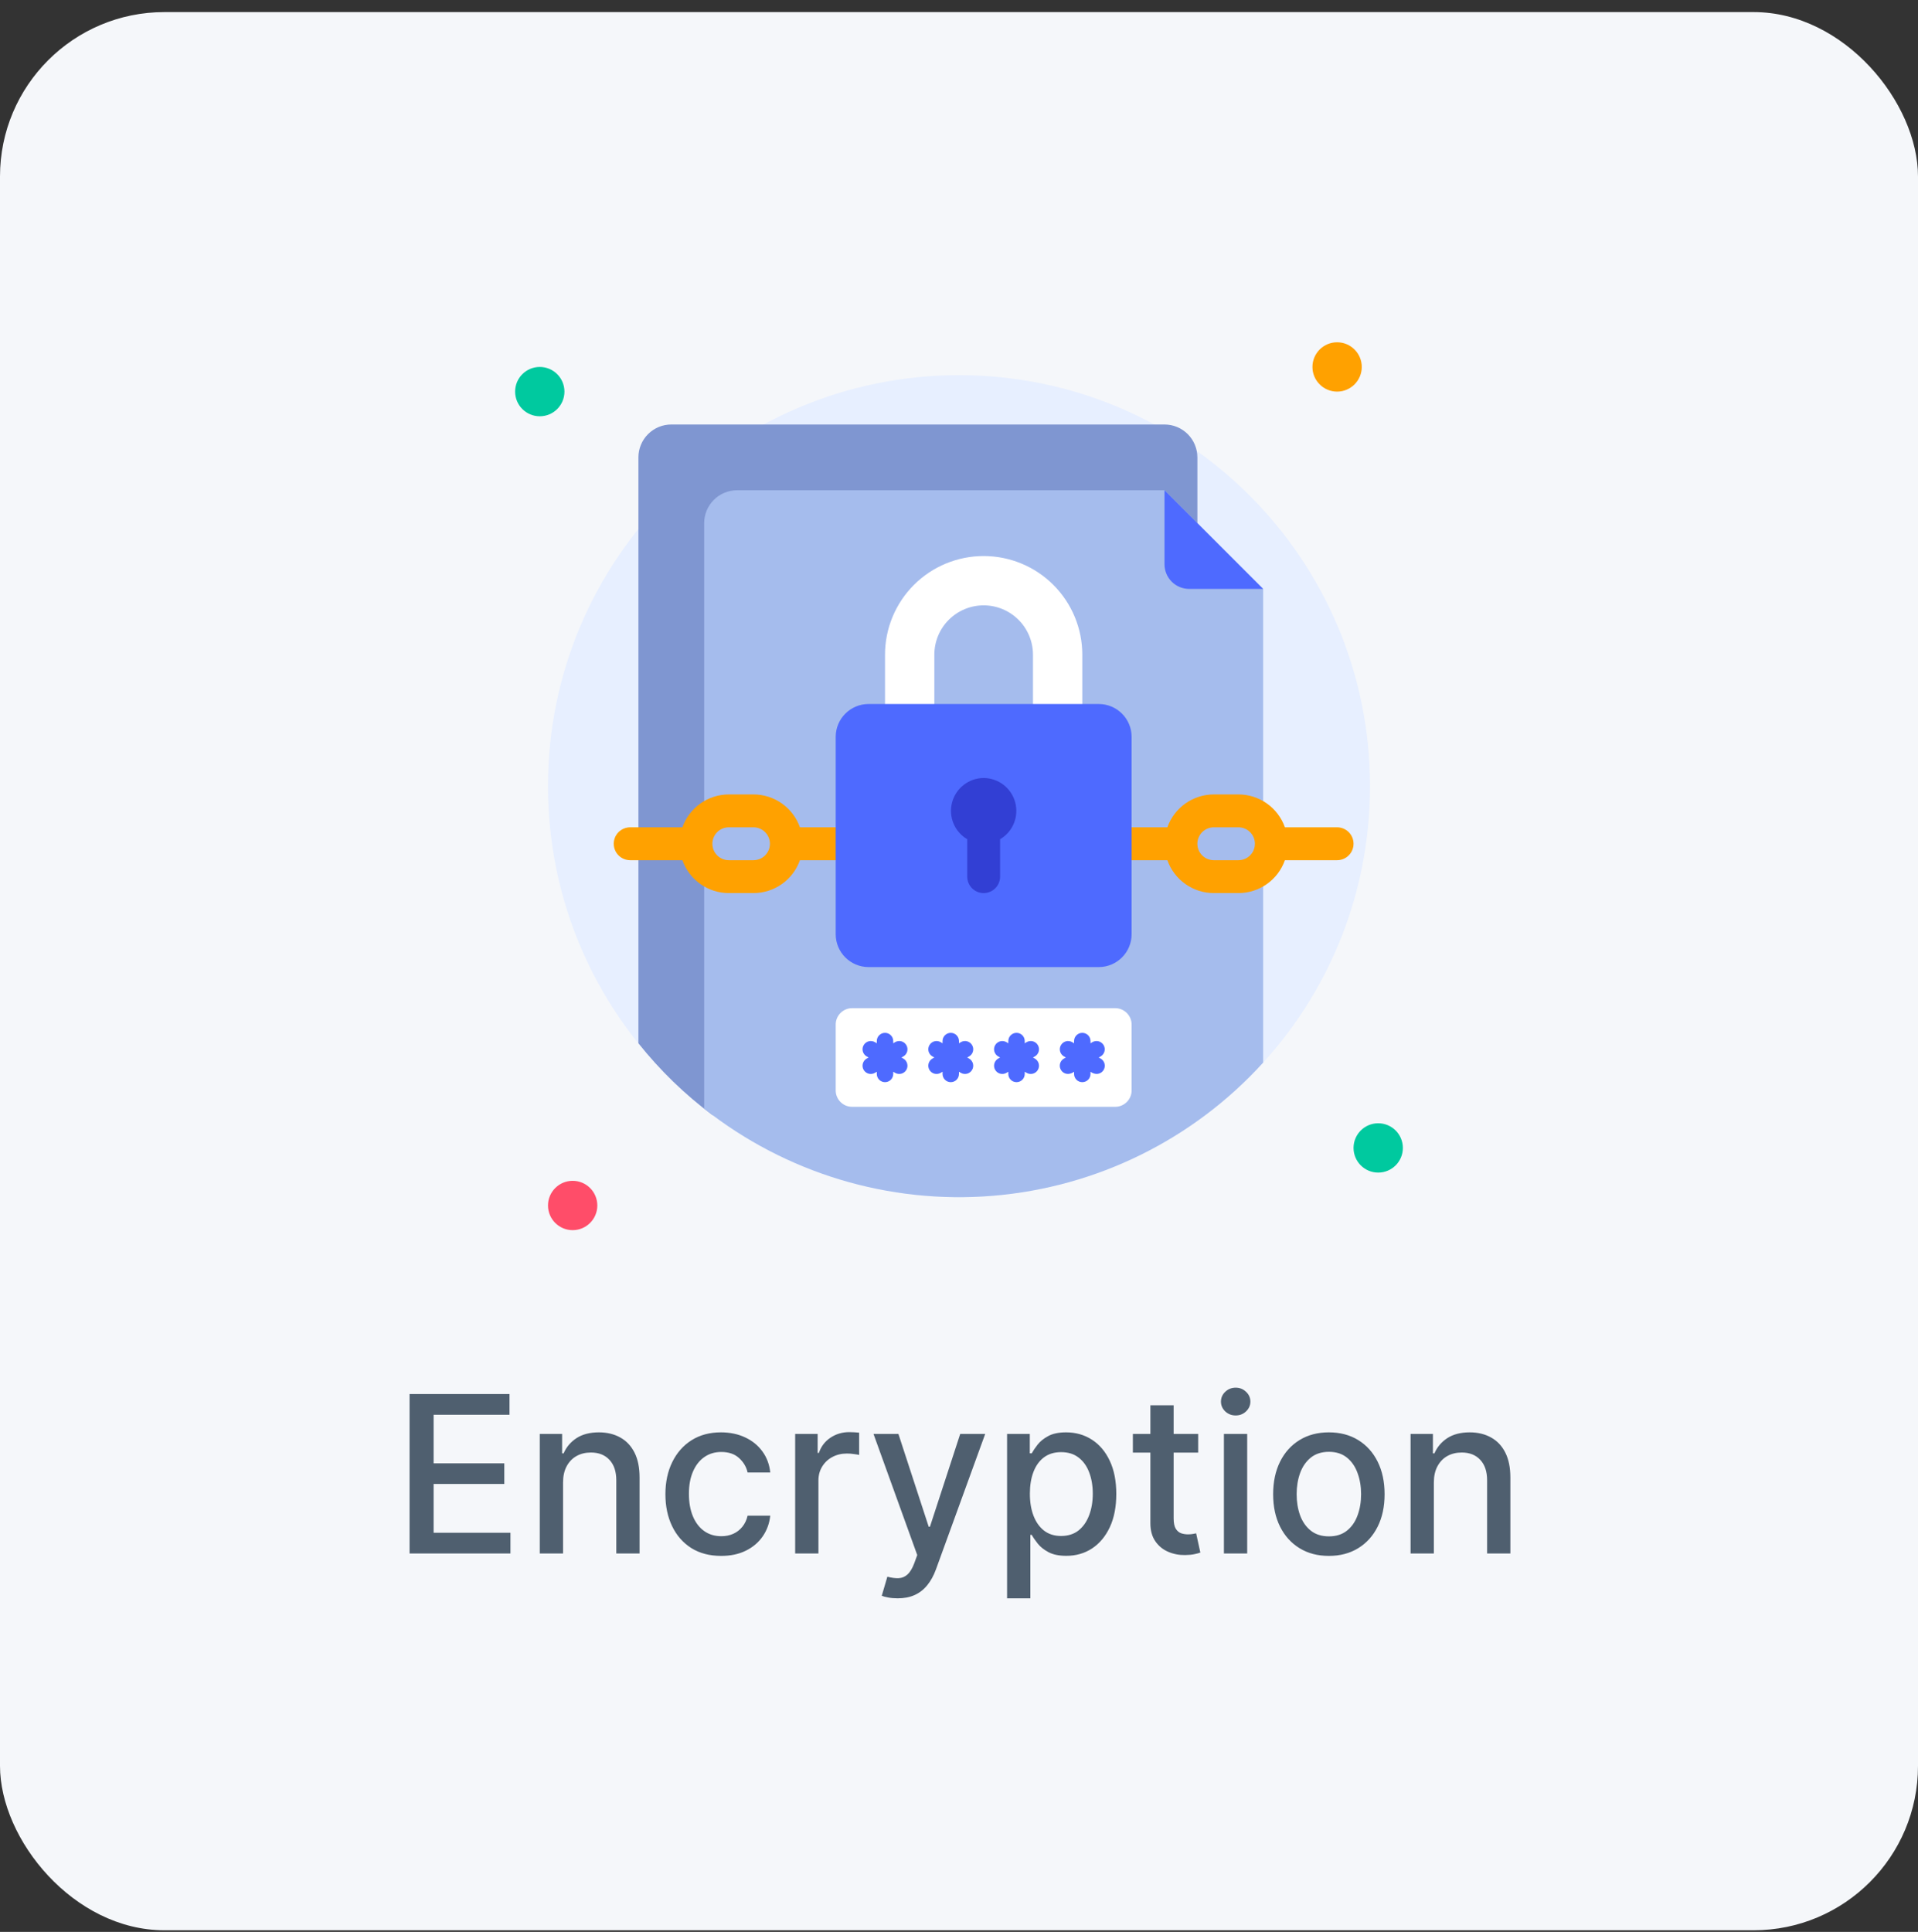 <svg xmlns="http://www.w3.org/2000/svg" width="140" height="141" viewBox="0 0 140 141" fill="none"><rect x="0" y="0" width="140" height="141" fill="#333333" stroke="none"/><rect y="0.882" width="140" height="140" rx="12" fill="#F5F7FA"></rect><g clip-path="url(#clip0_1065_221)"><path d="M70 87.382C86.569 87.382 100 73.951 100 57.382C100 40.814 86.569 27.382 70 27.382C53.431 27.382 40 40.814 40 57.382C40 73.951 53.431 87.382 70 87.382Z" fill="#E7EFFF"></path><path d="M39.4 30.382C40.394 30.382 41.2 29.576 41.2 28.582C41.2 27.588 40.394 26.782 39.4 26.782C38.406 26.782 37.6 27.588 37.6 28.582C37.6 29.576 38.406 30.382 39.4 30.382Z" fill="#00C99F"></path><path d="M97.599 28.582C98.593 28.582 99.399 27.776 99.399 26.782C99.399 25.788 98.593 24.982 97.599 24.982C96.605 24.982 95.799 25.788 95.799 26.782C95.799 27.776 96.605 28.582 97.599 28.582Z" fill="#FFA100"></path><path d="M100.599 85.582C101.593 85.582 102.399 84.776 102.399 83.782C102.399 82.788 101.593 81.982 100.599 81.982C99.605 81.982 98.799 82.788 98.799 83.782C98.799 84.776 99.605 85.582 100.599 85.582Z" fill="#00C99F"></path><path d="M41.8 89.783C42.794 89.783 43.6 88.977 43.6 87.983C43.6 86.989 42.794 86.183 41.8 86.183C40.806 86.183 40 86.989 40 87.983C40 88.977 40.806 89.783 41.8 89.783Z" fill="#FF4D69"></path><path d="M87.4 33.382V81.382H52C49.983 79.875 48.168 78.115 46.6 76.144V33.382C46.6 32.746 46.852 32.136 47.303 31.685C47.753 31.235 48.363 30.982 49 30.982H85C85.636 30.982 86.247 31.235 86.697 31.685C87.147 32.136 87.4 32.746 87.4 33.382Z" fill="#7F96D1"></path><path d="M92.2 42.982V77.554C87.09 83.177 80.035 86.651 72.463 87.275C64.89 87.898 57.362 85.625 51.4 80.914V38.182C51.4 37.546 51.653 36.935 52.103 36.485C52.553 36.035 53.164 35.782 53.8 35.782H85L92.2 42.982Z" fill="#A5BCED"></path><path d="M92.2 42.982H86.8C86.323 42.982 85.865 42.793 85.527 42.455C85.19 42.117 85 41.66 85 41.182V35.782L92.2 42.982Z" fill="#4E6AFF"></path><path d="M60.999 60.382H58.389C58.141 59.681 57.682 59.074 57.075 58.644C56.468 58.215 55.743 57.983 54.999 57.982H53.199C52.455 57.983 51.73 58.215 51.123 58.644C50.516 59.074 50.057 59.681 49.809 60.382H45.999C45.681 60.382 45.375 60.509 45.15 60.734C44.925 60.959 44.799 61.264 44.799 61.582C44.799 61.901 44.925 62.206 45.15 62.431C45.375 62.656 45.681 62.782 45.999 62.782H49.809C50.057 63.484 50.516 64.091 51.123 64.521C51.73 64.95 52.455 65.182 53.199 65.182H54.999C55.743 65.182 56.468 64.95 57.075 64.521C57.682 64.091 58.141 63.484 58.389 62.782H60.999C61.317 62.782 61.622 62.656 61.847 62.431C62.072 62.206 62.199 61.901 62.199 61.582C62.199 61.264 62.072 60.959 61.847 60.734C61.622 60.509 61.317 60.382 60.999 60.382ZM54.999 62.782H53.199C52.881 62.782 52.575 62.656 52.35 62.431C52.125 62.206 51.999 61.901 51.999 61.582C51.999 61.264 52.125 60.959 52.35 60.734C52.575 60.509 52.881 60.382 53.199 60.382H54.999C55.317 60.382 55.622 60.509 55.847 60.734C56.072 60.959 56.199 61.264 56.199 61.582C56.199 61.901 56.072 62.206 55.847 62.431C55.622 62.656 55.317 62.782 54.999 62.782ZM97.599 60.382H93.789C93.541 59.681 93.082 59.074 92.475 58.644C91.868 58.215 91.143 57.983 90.399 57.982H88.599C87.855 57.983 87.13 58.215 86.523 58.644C85.916 59.074 85.457 59.681 85.209 60.382H82.599C82.281 60.382 81.975 60.509 81.75 60.734C81.525 60.959 81.399 61.264 81.399 61.582C81.399 61.901 81.525 62.206 81.75 62.431C81.975 62.656 82.281 62.782 82.599 62.782H85.209C85.457 63.484 85.916 64.091 86.523 64.521C87.13 64.95 87.855 65.182 88.599 65.182H90.399C91.143 65.182 91.868 64.95 92.475 64.521C93.082 64.091 93.541 63.484 93.789 62.782H97.599C97.917 62.782 98.222 62.656 98.447 62.431C98.672 62.206 98.799 61.901 98.799 61.582C98.799 61.264 98.672 60.959 98.447 60.734C98.222 60.509 97.917 60.382 97.599 60.382ZM90.399 62.782H88.599C88.281 62.782 87.975 62.656 87.75 62.431C87.525 62.206 87.399 61.901 87.399 61.582C87.399 61.264 87.525 60.959 87.75 60.734C87.975 60.509 88.281 60.382 88.599 60.382H90.399C90.717 60.382 91.022 60.509 91.247 60.734C91.472 60.959 91.599 61.264 91.599 61.582C91.599 61.901 91.472 62.206 91.247 62.431C91.022 62.656 90.717 62.782 90.399 62.782Z" fill="#FFA100"></path><path d="M77.2 54.983C76.722 54.983 76.264 54.793 75.927 54.455C75.589 54.118 75.4 53.66 75.4 53.182V47.782C75.4 46.828 75.02 45.912 74.345 45.237C73.67 44.562 72.754 44.182 71.8 44.182C70.845 44.182 69.929 44.562 69.254 45.237C68.579 45.912 68.2 46.828 68.2 47.782V53.182C68.2 53.66 68.01 54.118 67.672 54.455C67.335 54.793 66.877 54.983 66.4 54.983C65.922 54.983 65.464 54.793 65.127 54.455C64.789 54.118 64.6 53.66 64.6 53.182V47.782C64.6 45.873 65.358 44.042 66.708 42.691C68.059 41.341 69.89 40.583 71.8 40.583C73.709 40.583 75.54 41.341 76.891 42.691C78.241 44.042 79 45.873 79 47.782V53.182C79 53.66 78.81 54.118 78.472 54.455C78.135 54.793 77.677 54.983 77.2 54.983Z" fill="white"></path><path d="M80.2 51.382H63.4C62.075 51.382 61 52.457 61 53.782V68.182C61 69.508 62.075 70.582 63.4 70.582H80.2C81.525 70.582 82.6 69.508 82.6 68.182V53.782C82.6 52.457 81.525 51.382 80.2 51.382Z" fill="#4E6AFF"></path><path d="M71.8 56.782C71.274 56.785 70.764 56.961 70.348 57.282C69.932 57.603 69.632 58.052 69.496 58.56C69.36 59.068 69.394 59.606 69.593 60.092C69.793 60.579 70.146 60.986 70.6 61.252V63.982C70.6 64.3 70.726 64.606 70.951 64.831C71.176 65.056 71.481 65.182 71.8 65.182C72.118 65.182 72.423 65.056 72.648 64.831C72.873 64.606 73 64.3 73 63.982V61.252C73.453 60.986 73.806 60.579 74.006 60.092C74.205 59.606 74.239 59.068 74.103 58.56C73.967 58.052 73.668 57.603 73.251 57.282C72.835 56.961 72.325 56.785 71.8 56.782Z" fill="#323FD4"></path><path d="M81.4 73.582H62.2C61.537 73.582 61 74.12 61 74.782V79.582C61 80.245 61.537 80.782 62.2 80.782H81.4C82.063 80.782 82.6 80.245 82.6 79.582V74.782C82.6 74.12 82.063 73.582 81.4 73.582Z" fill="white"></path><path d="M66.159 76.282C66.12 76.214 66.067 76.153 66.005 76.105C65.942 76.056 65.871 76.021 65.794 76C65.718 75.98 65.638 75.974 65.56 75.985C65.481 75.995 65.406 76.021 65.337 76.06L65.199 76.144V75.982C65.199 75.823 65.136 75.671 65.023 75.558C64.911 75.445 64.758 75.382 64.599 75.382C64.44 75.382 64.287 75.445 64.175 75.558C64.062 75.671 63.999 75.823 63.999 75.982V76.144L63.861 76.06C63.723 75.981 63.558 75.96 63.404 76.001C63.25 76.043 63.119 76.144 63.039 76.282C62.959 76.421 62.938 76.585 62.98 76.739C63.021 76.894 63.123 77.025 63.261 77.104L63.399 77.182L63.261 77.26C63.193 77.3 63.132 77.352 63.084 77.415C63.036 77.478 63 77.549 62.98 77.625C62.959 77.702 62.954 77.781 62.964 77.86C62.974 77.938 63 78.014 63.039 78.082C63.078 78.151 63.131 78.211 63.194 78.259C63.256 78.308 63.328 78.343 63.404 78.364C63.48 78.384 63.56 78.39 63.639 78.379C63.717 78.369 63.792 78.344 63.861 78.304L63.999 78.22V78.382C63.999 78.541 64.062 78.694 64.175 78.807C64.287 78.919 64.44 78.982 64.599 78.982C64.758 78.982 64.911 78.919 65.023 78.807C65.136 78.694 65.199 78.541 65.199 78.382V78.22L65.337 78.304C65.406 78.344 65.481 78.369 65.56 78.379C65.638 78.39 65.718 78.384 65.794 78.364C65.87 78.343 65.942 78.308 66.004 78.259C66.067 78.211 66.12 78.151 66.159 78.082C66.198 78.014 66.224 77.938 66.234 77.86C66.244 77.781 66.239 77.702 66.218 77.625C66.198 77.549 66.162 77.478 66.114 77.415C66.066 77.352 66.006 77.3 65.937 77.26L65.799 77.182L65.937 77.104C66.006 77.065 66.066 77.013 66.115 76.95C66.163 76.888 66.198 76.816 66.219 76.74C66.24 76.663 66.245 76.583 66.235 76.505C66.225 76.427 66.199 76.351 66.159 76.282ZM70.959 76.282C70.92 76.214 70.867 76.153 70.805 76.105C70.742 76.056 70.671 76.021 70.594 76C70.518 75.98 70.438 75.974 70.36 75.985C70.281 75.995 70.206 76.021 70.137 76.06L69.999 76.144V75.982C69.999 75.823 69.936 75.671 69.823 75.558C69.711 75.445 69.558 75.382 69.399 75.382C69.24 75.382 69.087 75.445 68.975 75.558C68.862 75.671 68.799 75.823 68.799 75.982V76.144L68.661 76.06C68.523 75.981 68.358 75.96 68.204 76.001C68.05 76.043 67.919 76.144 67.839 76.282C67.76 76.421 67.738 76.585 67.78 76.739C67.821 76.894 67.923 77.025 68.061 77.104L68.199 77.182L68.061 77.26C67.923 77.34 67.821 77.471 67.78 77.625C67.738 77.779 67.76 77.944 67.839 78.082C67.919 78.221 68.05 78.322 68.204 78.364C68.358 78.405 68.523 78.384 68.661 78.304L68.799 78.22V78.382C68.799 78.541 68.862 78.694 68.975 78.807C69.087 78.919 69.24 78.982 69.399 78.982C69.558 78.982 69.711 78.919 69.823 78.807C69.936 78.694 69.999 78.541 69.999 78.382V78.22L70.137 78.304C70.206 78.344 70.281 78.369 70.36 78.379C70.438 78.39 70.518 78.384 70.594 78.364C70.67 78.343 70.742 78.308 70.805 78.259C70.867 78.211 70.92 78.151 70.959 78.082C70.998 78.014 71.024 77.938 71.034 77.86C71.044 77.781 71.039 77.702 71.018 77.625C70.998 77.549 70.962 77.478 70.914 77.415C70.866 77.352 70.806 77.3 70.737 77.26L70.599 77.182L70.737 77.104C70.806 77.065 70.866 77.013 70.915 76.95C70.963 76.888 70.999 76.816 71.019 76.74C71.04 76.663 71.045 76.583 71.035 76.505C71.025 76.427 70.999 76.351 70.959 76.282ZM75.759 76.282C75.72 76.214 75.667 76.153 75.605 76.105C75.542 76.056 75.471 76.021 75.394 76C75.318 75.98 75.238 75.974 75.16 75.985C75.081 75.995 75.005 76.021 74.937 76.06L74.799 76.144V75.982C74.799 75.823 74.736 75.671 74.623 75.558C74.511 75.445 74.358 75.382 74.199 75.382C74.04 75.382 73.887 75.445 73.775 75.558C73.662 75.671 73.599 75.823 73.599 75.982V76.144L73.461 76.06C73.323 75.981 73.158 75.96 73.004 76.001C72.85 76.043 72.719 76.144 72.639 76.282C72.559 76.421 72.538 76.585 72.58 76.739C72.621 76.894 72.723 77.025 72.861 77.104L72.999 77.182L72.861 77.26C72.723 77.34 72.621 77.471 72.58 77.625C72.538 77.779 72.559 77.944 72.639 78.082C72.719 78.221 72.85 78.322 73.004 78.364C73.158 78.405 73.323 78.384 73.461 78.304L73.599 78.22V78.382C73.599 78.541 73.662 78.694 73.775 78.807C73.887 78.919 74.04 78.982 74.199 78.982C74.358 78.982 74.511 78.919 74.623 78.807C74.736 78.694 74.799 78.541 74.799 78.382V78.22L74.937 78.304C75.006 78.344 75.081 78.369 75.16 78.379C75.238 78.39 75.318 78.384 75.394 78.364C75.47 78.343 75.542 78.308 75.605 78.259C75.667 78.211 75.72 78.151 75.759 78.082C75.798 78.014 75.824 77.938 75.834 77.86C75.844 77.781 75.839 77.702 75.818 77.625C75.798 77.549 75.762 77.478 75.714 77.415C75.666 77.352 75.606 77.3 75.537 77.26L75.399 77.182L75.537 77.104C75.606 77.065 75.666 77.013 75.715 76.95C75.763 76.888 75.799 76.816 75.819 76.74C75.84 76.663 75.845 76.583 75.835 76.505C75.825 76.427 75.799 76.351 75.759 76.282ZM80.337 77.26L80.199 77.182L80.337 77.104C80.406 77.065 80.466 77.012 80.514 76.95C80.562 76.887 80.598 76.816 80.618 76.739C80.639 76.663 80.644 76.583 80.634 76.505C80.624 76.427 80.598 76.351 80.559 76.282C80.52 76.214 80.467 76.154 80.404 76.105C80.342 76.057 80.27 76.022 80.194 76.001C80.118 75.981 80.038 75.975 79.96 75.985C79.881 75.995 79.806 76.021 79.737 76.06L79.599 76.144V75.982C79.599 75.823 79.536 75.671 79.423 75.558C79.311 75.445 79.158 75.382 78.999 75.382C78.84 75.382 78.687 75.445 78.575 75.558C78.462 75.671 78.399 75.823 78.399 75.982V76.144L78.261 76.06C78.123 75.981 77.958 75.96 77.804 76.001C77.65 76.043 77.519 76.144 77.439 76.282C77.359 76.421 77.338 76.585 77.38 76.739C77.421 76.894 77.523 77.025 77.661 77.104L77.799 77.182L77.661 77.26C77.546 77.326 77.455 77.428 77.403 77.55C77.352 77.673 77.343 77.809 77.377 77.937C77.412 78.066 77.487 78.179 77.593 78.26C77.699 78.34 77.828 78.383 77.961 78.382C78.12 78.376 78.274 78.319 78.399 78.22V78.382C78.399 78.541 78.462 78.694 78.575 78.807C78.687 78.919 78.84 78.982 78.999 78.982C79.158 78.982 79.311 78.919 79.423 78.807C79.536 78.694 79.599 78.541 79.599 78.382V78.22C79.725 78.318 79.878 78.374 80.037 78.382C80.17 78.383 80.299 78.34 80.405 78.26C80.511 78.179 80.587 78.066 80.621 77.937C80.655 77.809 80.646 77.673 80.595 77.55C80.543 77.428 80.453 77.326 80.337 77.26Z" fill="#4E6AFF"></path></g><path d="M29.896 113.382V101.746H37.191V103.257H31.651V106.803H36.81V108.308H31.651V111.871H37.259V113.382H29.896ZM41.099 108.201V113.382H39.4V104.655H41.031V106.076H41.139C41.339 105.613 41.654 105.242 42.082 104.962C42.514 104.682 43.057 104.541 43.712 104.541C44.307 104.541 44.828 104.666 45.275 104.916C45.722 105.163 46.068 105.53 46.315 106.019C46.561 106.507 46.684 107.111 46.684 107.831V113.382H44.985V108.036C44.985 107.403 44.82 106.909 44.491 106.553C44.161 106.193 43.709 106.013 43.133 106.013C42.739 106.013 42.389 106.098 42.082 106.269C41.779 106.439 41.538 106.689 41.36 107.019C41.186 107.344 41.099 107.738 41.099 108.201ZM52.639 113.558C51.794 113.558 51.066 113.367 50.457 112.985C49.851 112.598 49.385 112.066 49.059 111.388C48.733 110.71 48.57 109.933 48.57 109.058C48.57 108.172 48.737 107.39 49.07 106.712C49.404 106.03 49.873 105.498 50.479 105.115C51.086 104.733 51.8 104.541 52.621 104.541C53.284 104.541 53.875 104.665 54.394 104.911C54.913 105.153 55.332 105.494 55.65 105.933C55.972 106.373 56.163 106.886 56.224 107.473H54.57C54.479 107.064 54.271 106.712 53.945 106.416C53.623 106.121 53.191 105.973 52.65 105.973C52.176 105.973 51.762 106.098 51.406 106.348C51.053 106.594 50.779 106.947 50.582 107.405C50.385 107.86 50.286 108.397 50.286 109.019C50.286 109.655 50.383 110.204 50.576 110.666C50.769 111.129 51.042 111.486 51.394 111.74C51.75 111.994 52.169 112.121 52.65 112.121C52.972 112.121 53.264 112.062 53.525 111.945C53.79 111.824 54.012 111.651 54.19 111.428C54.371 111.204 54.498 110.935 54.57 110.621H56.224C56.163 111.185 55.979 111.689 55.673 112.132C55.366 112.576 54.955 112.924 54.44 113.178C53.928 113.432 53.328 113.558 52.639 113.558ZM58.041 113.382V104.655H59.682V106.041H59.773C59.932 105.572 60.213 105.202 60.614 104.933C61.02 104.661 61.478 104.524 61.989 104.524C62.095 104.524 62.22 104.528 62.364 104.536C62.512 104.543 62.628 104.553 62.711 104.564V106.189C62.643 106.17 62.522 106.149 62.347 106.127C62.173 106.1 61.999 106.087 61.825 106.087C61.423 106.087 61.065 106.172 60.751 106.343C60.44 106.509 60.194 106.742 60.012 107.041C59.83 107.337 59.739 107.674 59.739 108.053V113.382H58.041ZM65.521 116.655C65.267 116.655 65.036 116.634 64.827 116.593C64.619 116.555 64.464 116.513 64.362 116.468L64.771 115.076C65.081 115.159 65.358 115.195 65.6 115.183C65.843 115.172 66.057 115.081 66.242 114.911C66.432 114.74 66.598 114.462 66.742 114.076L66.952 113.496L63.759 104.655H65.577L67.788 111.428H67.879L70.089 104.655H71.913L68.316 114.547C68.149 115.002 67.937 115.386 67.68 115.701C67.422 116.019 67.115 116.257 66.759 116.416C66.403 116.576 65.99 116.655 65.521 116.655ZM73.509 116.655V104.655H75.168V106.07H75.31C75.409 105.888 75.551 105.678 75.737 105.439C75.922 105.201 76.18 104.992 76.509 104.814C76.839 104.632 77.274 104.541 77.816 104.541C78.521 104.541 79.149 104.719 79.702 105.076C80.255 105.432 80.689 105.945 81.004 106.615C81.322 107.286 81.481 108.093 81.481 109.036C81.481 109.979 81.324 110.788 81.009 111.462C80.695 112.132 80.263 112.649 79.714 113.013C79.165 113.373 78.538 113.553 77.833 113.553C77.303 113.553 76.869 113.464 76.532 113.286C76.199 113.108 75.937 112.899 75.748 112.661C75.558 112.422 75.413 112.21 75.31 112.024H75.208V116.655H73.509ZM75.174 109.019C75.174 109.632 75.263 110.17 75.441 110.632C75.619 111.094 75.877 111.456 76.214 111.718C76.551 111.975 76.964 112.104 77.452 112.104C77.96 112.104 78.384 111.969 78.725 111.701C79.066 111.428 79.324 111.058 79.498 110.593C79.676 110.127 79.765 109.602 79.765 109.019C79.765 108.443 79.678 107.926 79.504 107.468C79.333 107.009 79.076 106.647 78.731 106.382C78.39 106.117 77.964 105.985 77.452 105.985C76.96 105.985 76.543 106.111 76.202 106.365C75.865 106.619 75.61 106.973 75.435 107.428C75.261 107.882 75.174 108.413 75.174 109.019ZM87.458 104.655V106.019H82.691V104.655H87.458ZM83.969 102.564H85.668V110.82C85.668 111.149 85.718 111.397 85.816 111.564C85.915 111.727 86.041 111.839 86.197 111.899C86.356 111.956 86.528 111.985 86.714 111.985C86.85 111.985 86.969 111.975 87.072 111.956C87.174 111.937 87.254 111.922 87.31 111.911L87.617 113.314C87.519 113.352 87.379 113.39 87.197 113.428C87.015 113.469 86.788 113.492 86.515 113.496C86.068 113.504 85.651 113.424 85.265 113.257C84.879 113.091 84.566 112.833 84.327 112.485C84.089 112.136 83.969 111.699 83.969 111.172V102.564ZM89.337 113.382V104.655H91.036V113.382H89.337ZM90.195 103.308C89.9 103.308 89.646 103.21 89.434 103.013C89.226 102.812 89.121 102.574 89.121 102.297C89.121 102.017 89.226 101.778 89.434 101.581C89.646 101.38 89.9 101.28 90.195 101.28C90.491 101.28 90.743 101.38 90.951 101.581C91.163 101.778 91.269 102.017 91.269 102.297C91.269 102.574 91.163 102.812 90.951 103.013C90.743 103.21 90.491 103.308 90.195 103.308ZM96.998 113.558C96.18 113.558 95.466 113.371 94.856 112.996C94.246 112.621 93.772 112.096 93.435 111.422C93.098 110.748 92.93 109.96 92.93 109.058C92.93 108.153 93.098 107.361 93.435 106.683C93.772 106.005 94.246 105.479 94.856 105.104C95.466 104.729 96.18 104.541 96.998 104.541C97.816 104.541 98.53 104.729 99.14 105.104C99.75 105.479 100.223 106.005 100.56 106.683C100.897 107.361 101.066 108.153 101.066 109.058C101.066 109.96 100.897 110.748 100.56 111.422C100.223 112.096 99.75 112.621 99.14 112.996C98.53 113.371 97.816 113.558 96.998 113.558ZM97.004 112.132C97.534 112.132 97.973 111.992 98.322 111.712C98.67 111.432 98.928 111.058 99.094 110.593C99.265 110.127 99.35 109.613 99.35 109.053C99.35 108.496 99.265 107.985 99.094 107.519C98.928 107.049 98.67 106.672 98.322 106.388C97.973 106.104 97.534 105.962 97.004 105.962C96.469 105.962 96.026 106.104 95.674 106.388C95.326 106.672 95.066 107.049 94.896 107.519C94.729 107.985 94.646 108.496 94.646 109.053C94.646 109.613 94.729 110.127 94.896 110.593C95.066 111.058 95.326 111.432 95.674 111.712C96.026 111.992 96.469 112.132 97.004 112.132ZM104.661 108.201V113.382H102.962V104.655H104.593V106.076H104.701C104.902 105.613 105.216 105.242 105.644 104.962C106.076 104.682 106.62 104.541 107.275 104.541C107.87 104.541 108.39 104.666 108.837 104.916C109.284 105.163 109.631 105.53 109.877 106.019C110.123 106.507 110.246 107.111 110.246 107.831V113.382H108.548V108.036C108.548 107.403 108.383 106.909 108.053 106.553C107.724 106.193 107.271 106.013 106.695 106.013C106.301 106.013 105.951 106.098 105.644 106.269C105.341 106.439 105.101 106.689 104.923 107.019C104.748 107.344 104.661 107.738 104.661 108.201Z" fill="#4F5F6F"></path><defs><clipPath id="clip0_1065_221"><rect width="66" height="66" fill="white" transform="translate(37 24.382)"></rect></clipPath></defs></svg>